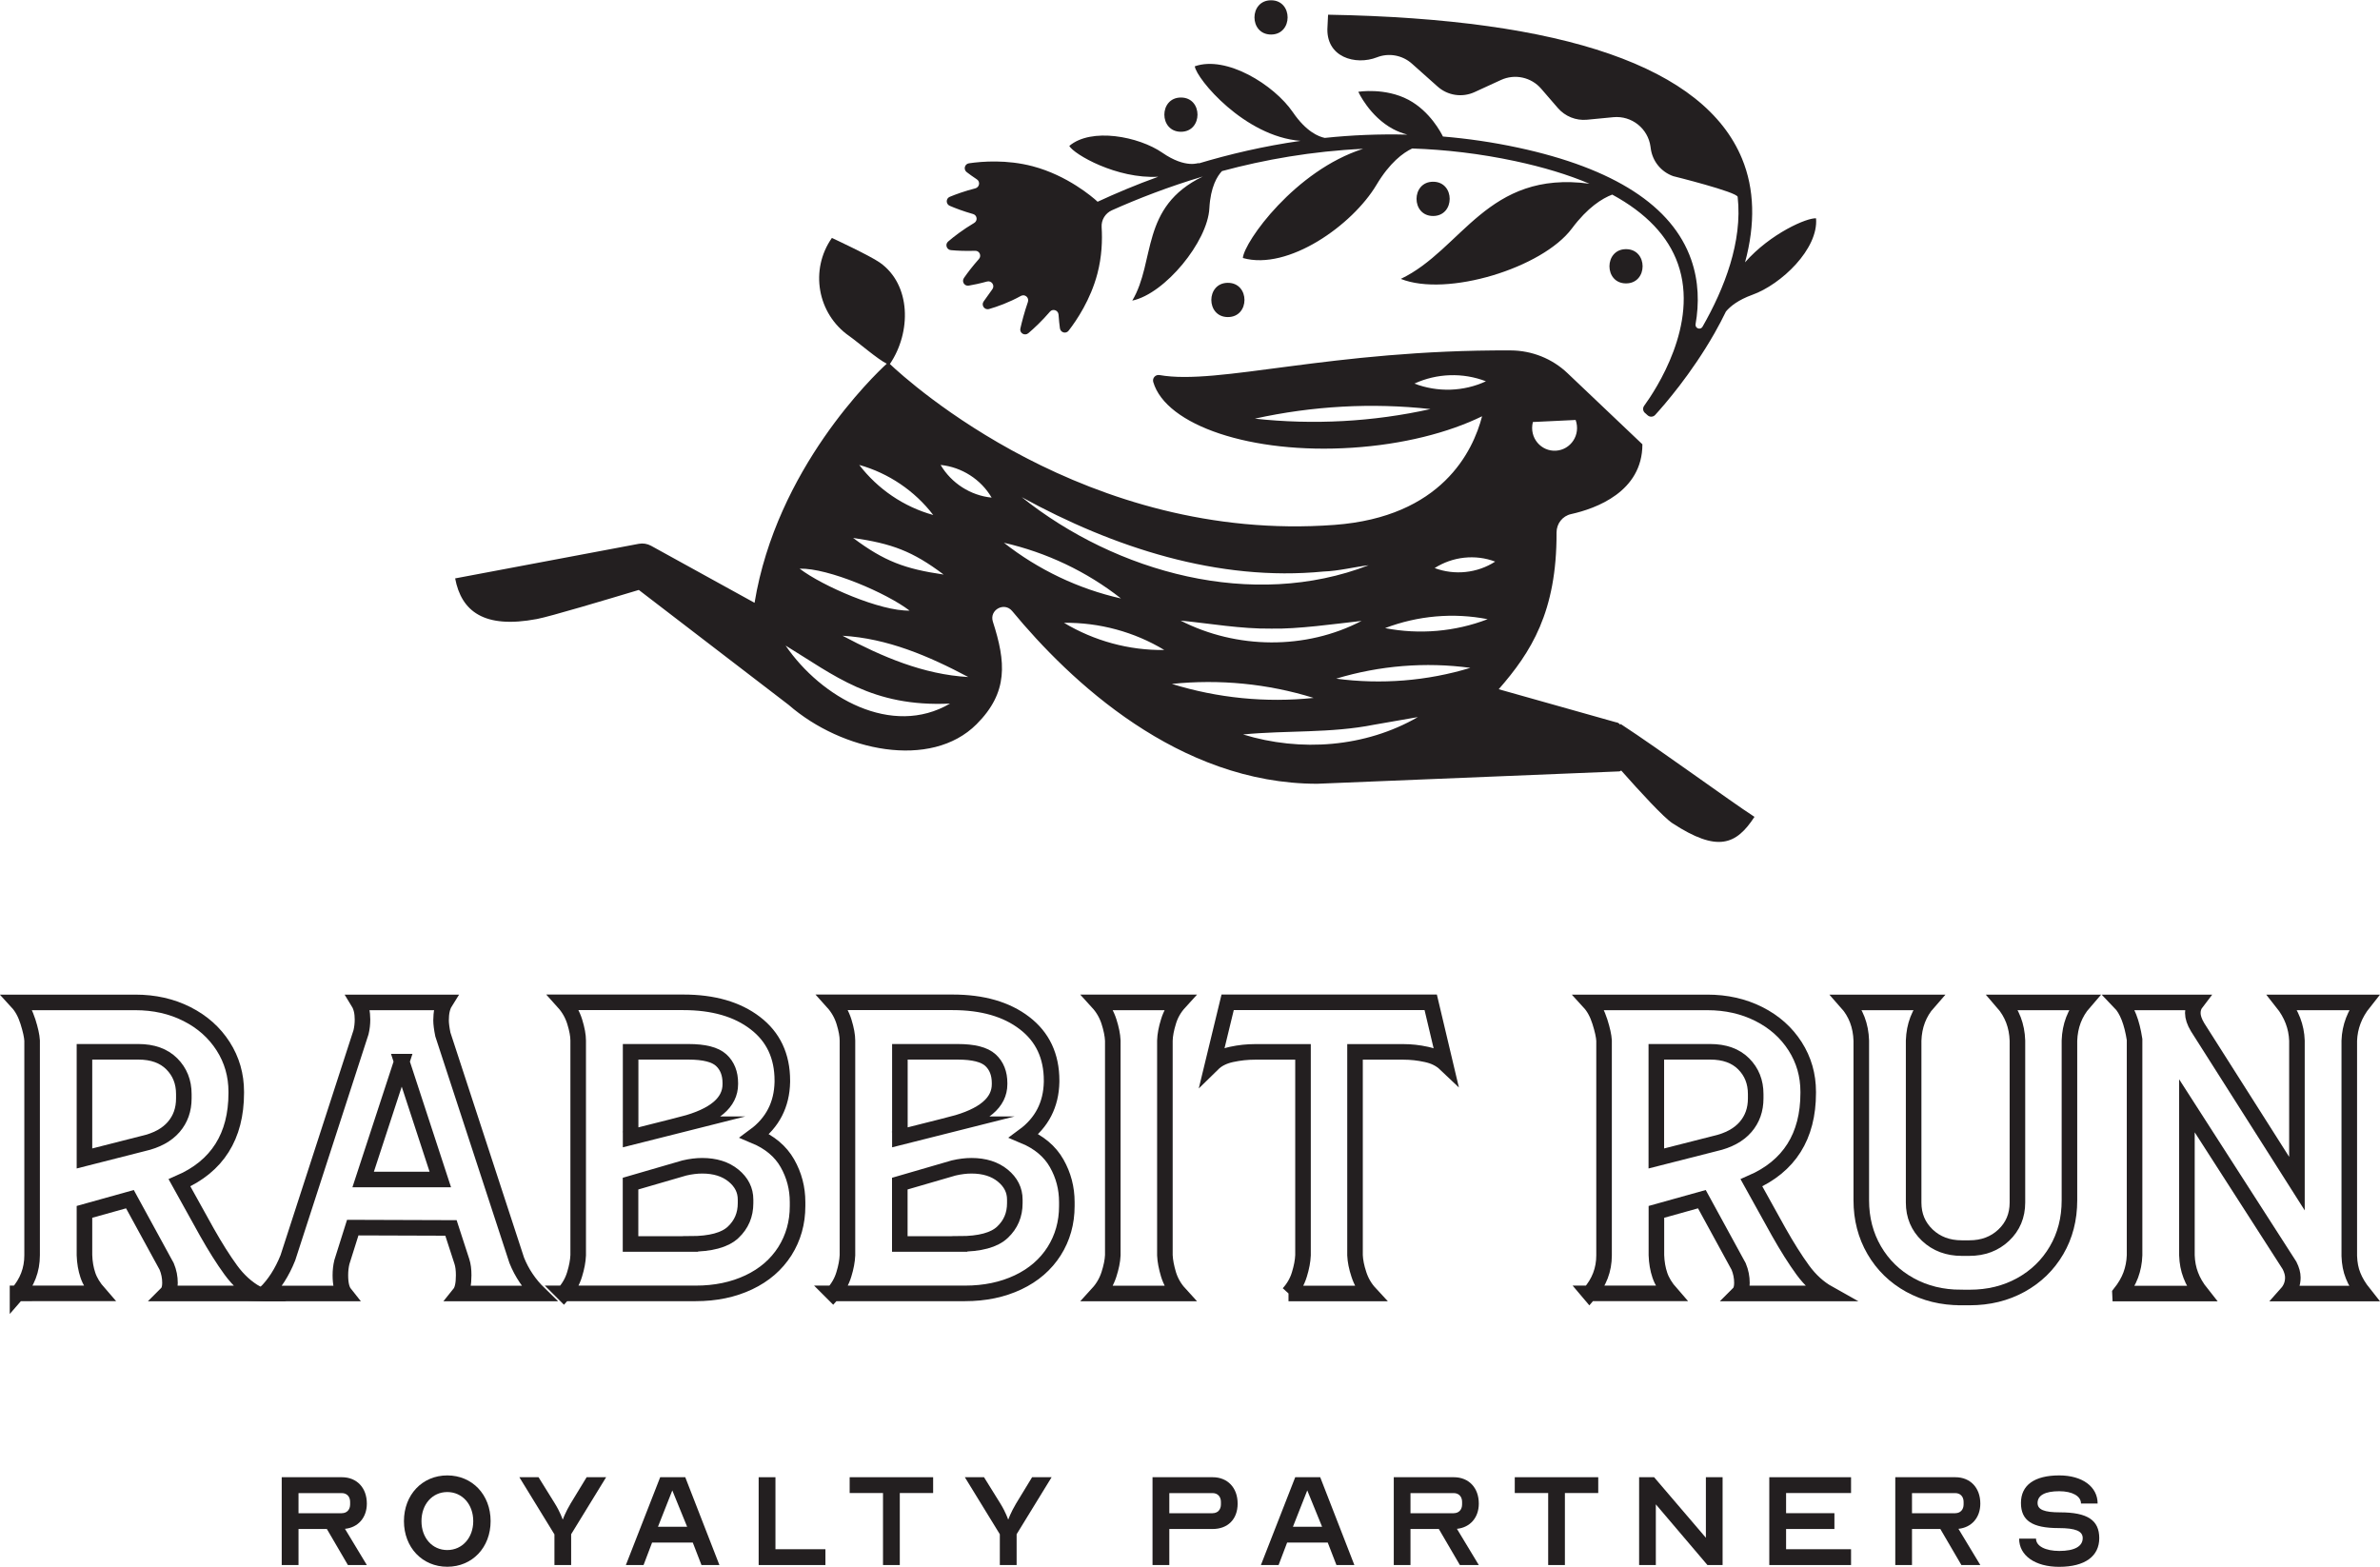 <svg xmlns="http://www.w3.org/2000/svg" id="uuid-809b8c38-0917-4522-ab0a-69382f718511" width="4.04in" height="2.66in" viewBox="0 0 290.53 191.22"><defs><style>.uuid-108ee07a-a2e8-4e53-b6a0-791f5d213c53{fill:#231f20;}.uuid-69bf9333-b92c-46e7-85e6-dd22b82d6ec3{fill:none;stroke:#231f20;stroke-miterlimit:10;stroke-width:1.9px;}</style></defs><g><g><path class="uuid-108ee07a-a2e8-4e53-b6a0-791f5d213c53" d="m221.72,26.62c-1.07-.13-5.62,1.85-8.7,5.37,1.27-4.68,1.16-8.97-.37-12.66-4.61-11.16-21.62-17.07-50.53-17.57l-.07,1.44c-.28,3.77,3.44,4.78,6.04,3.76,1.45-.57,3.11-.26,4.27.78l3.13,2.79c1.24,1.11,3.02,1.37,4.53.67l3.2-1.47c1.69-.78,3.69-.35,4.91,1.06l2.04,2.36c.88,1.02,2.21,1.56,3.56,1.43l3.22-.31c2.23-.21,4.23,1.38,4.53,3.6l.03.22c.21,1.56,1.27,2.86,2.75,3.38,0,0,7.79,1.93,7.86,2.53.61,5.47-1.62,11.18-4.29,15.85-.25.44-.93.2-.85-.31.44-2.51.4-5.22-.54-7.9-2.3-6.54-9.41-11.13-21.12-13.65-3.12-.67-6.18-1.11-9.18-1.36-.2-.41-1.56-3.07-4.2-4.48-2.86-1.52-6.13-.98-6.13-.98,0,0,1.37,3.01,4.23,4.54.58.31,1.18.53,1.76.69-3.48-.09-6.85.06-10.08.4-.74-.15-2.27-.75-3.9-3.14-2.3-3.35-8.12-6.96-11.97-5.6.21,1.54,6.07,8.57,12.91,9.1-4.49.64-8.69,1.63-12.52,2.78.05-.04.11-.07.16-.11,0,0-1.63.77-4.51-1.22s-8.68-3.11-11.36-.83c.56,1.02,5.79,4.05,10.86,3.76-2.74.99-5.22,2.04-7.42,3.06-.02-.06-.05-.09-.06-.08-.55-.5-3.61-3.14-7.85-4.26-3.15-.83-6.15-.6-7.78-.36-.52.08-.7.74-.28,1.07.34.26.76.57,1.25.89.44.29.32.97-.2,1.1-1.29.33-2.36.72-3.11,1.03-.49.2-.49.89,0,1.1.7.3,1.67.67,2.84,1,.51.14.6.82.14,1.09-1.38.82-2.47,1.66-3.18,2.27-.4.34-.19,1,.34,1.05.74.07,1.77.12,2.96.08.53-.02.81.61.46,1-.79.89-1.41,1.71-1.83,2.32-.3.44.06,1.02.59.93.59-.1,1.36-.26,2.23-.5.55-.15.99.48.65.94-.42.57-.78,1.08-1.07,1.5-.32.46.12,1.07.66.92,1.01-.29,2.42-.79,3.89-1.6.48-.27,1.04.2.86.73-.44,1.28-.73,2.41-.92,3.24-.13.56.53.95.97.58.72-.61,1.67-1.5,2.64-2.63.35-.41,1.02-.17,1.05.37.04.65.11,1.21.17,1.67.08.52.74.7,1.06.28,1.01-1.3,2.68-3.8,3.51-6.95.55-2.09.62-4.1.52-5.68-.06-.89.45-1.71,1.26-2.07,3.18-1.42,6.91-2.87,11.09-4.12-7.69,3.72-5.74,10.33-8.61,15.15,4-.84,9.2-7.21,9.41-11.26.14-2.63.97-3.95,1.54-4.55,5.19-1.4,10.99-2.43,17.23-2.72-8.28,2.63-14.53,11.35-14.68,13.33,5.53,1.57,13.39-4.02,16.31-8.93,1.62-2.71,3.24-3.91,4.36-4.44,4.06.14,8.25.62,12.56,1.54,3.46.74,6.48,1.66,9.08,2.76-12.5-1.68-15.53,8.04-23.03,11.62,5.63,2.25,17.29-1.33,20.89-6.16,1.92-2.57,3.69-3.66,4.92-4.13,4.14,2.25,6.83,5.08,8.02,8.46,2.6,7.36-2.69,15.35-4.13,17.33-.19.27-.15.64.1.86l.34.3c.26.23.66.21.9-.04,1.16-1.27,4.42-5.02,7.25-9.98.51-.9.98-1.79,1.4-2.66.53-.63,1.49-1.41,3.23-2.04,3.51-1.26,8.08-5.59,7.77-9.33Z"></path><path class="uuid-108ee07a-a2e8-4e53-b6a0-791f5d213c53" d="m198.49,30.38c-2.69,0-2.7,4.18,0,4.18s2.7-4.18,0-4.18Z"></path><path class="uuid-108ee07a-a2e8-4e53-b6a0-791f5d213c53" d="m174.94,22.15c-2.69,0-2.7,4.18,0,4.18s2.7-4.18,0-4.18Z"></path><path class="uuid-108ee07a-a2e8-4e53-b6a0-791f5d213c53" d="m144.16,16.05c2.69,0,2.7-4.18,0-4.18s-2.7,4.18,0,4.18Z"></path><path class="uuid-108ee07a-a2e8-4e53-b6a0-791f5d213c53" d="m149.89,34.49c-2.69,0-2.7,4.18,0,4.18s2.7-4.18,0-4.18Z"></path><path class="uuid-108ee07a-a2e8-4e53-b6a0-791f5d213c53" d="m155.16,4.18c2.69,0,2.7-4.18,0-4.18s-2.7,4.18,0,4.18Z"></path></g><path class="uuid-108ee07a-a2e8-4e53-b6a0-791f5d213c53" d="m197.84,88.35s-.04.05-.06.08c-.12-.17-.31-.28-.53-.3l-14.3-4.03c3.94-4.51,7.1-9.44,7.06-19.13,0-1.08.72-2.02,1.78-2.25,3.01-.67,8.7-2.71,8.7-8.52l-9.15-8.69c-1.87-1.78-4.36-2.76-6.94-2.77-21.98-.1-35.67,4.28-42.85,3.01-.5-.09-.91.37-.77.85,1.55,5.29,11.95,8.82,24.26,8.02,6.2-.4,11.77-1.83,15.88-3.84-1.11,4.27-4.92,12.29-18.03,13.26-30.27,2.25-52-17.5-54.26-19.64,2.63-3.88,2.61-9.69-1.24-12.39-1.23-.86-5.84-3-5.84-3-2.72,3.89-1.78,9.25,2.11,11.97,1.04.73,3.54,2.89,4.59,3.38-1.59,1.46-13.45,12.82-16.14,29.19l-12.63-6.96c-.46-.25-.99-.34-1.51-.24-6.26,1.18-18.86,3.55-22.41,4.22.76,4.01,3.51,6.18,9.98,4.96,1.6-.3,8.68-2.42,12.44-3.55l18.29,14.03c6.52,5.68,17.38,7.93,22.94,2.36,3.9-3.9,3.58-7.59,1.99-12.52-.46-1.44,1.4-2.45,2.36-1.29,7.04,8.52,20.29,21.08,37.23,21.08l36.9-1.51c.08-.02.15-.06.21-.11,2.33,2.63,5.21,5.76,6.26,6.44,5.52,3.6,7.78,2.63,10.01-.78-3.21-2.09-11.41-8.12-16.34-11.34Zm-5.5-37.12c.65,1.84-.62,3.64-2.39,3.75-1.8.12-3.31-1.55-2.83-3.5l5.23-.25Zm-39.16-.16c7.02-1.55,14.29-1.96,21.44-1.17-7.02,1.56-14.29,1.95-21.44,1.17Zm19.48-4.28c2.73-1.26,5.92-1.37,8.73-.28-2.73,1.27-5.92,1.36-8.73.28Zm-11.08,22.94c1.81-.06,3.71-.55,5.5-.77-14.17,5.48-30.79.93-42.36-8.31,11.18,6.14,23.99,10.34,36.85,9.08Zm4.63,6.03c-6.82,3.56-15.28,3.45-22.1-.04,3.72.37,7.34,1.02,11.05.98,3.19.08,7.83-.58,11.05-.94Zm-52.29-12.93c-3.58-.99-6.77-3.16-9.03-6.11,3.57,1,6.78,3.16,9.03,6.11Zm1.27,7.27c-4.72-.69-7.23-1.61-11.05-4.47,4.72.69,7.24,1.6,11.05,4.47Zm-4.16,4.4c-3.51.1-10.63-2.99-13.42-5.12,3.51-.09,10.63,2.98,13.42,5.12Zm7.17,8.11c-5.48-.31-10.51-2.47-15.35-5.04,5.48.32,10.51,2.47,15.35,5.04Zm-22.3-3.84c5.91,3.6,10.55,7.53,20.07,7.08-7.09,4.16-15.72-.72-20.07-7.08Zm18.92-22.05c2.57.26,4.92,1.75,6.23,3.99-2.58-.26-4.91-1.76-6.23-3.99Zm7.73,9.5c5.19,1.18,10.11,3.51,14.29,6.8-5.2-1.17-10.1-3.51-14.29-6.8Zm7.33,9.77c4.3-.05,8.58,1.1,12.25,3.32-4.3.06-8.57-1.11-12.25-3.32Zm30.47,9.17c-5.81.61-11.72.02-17.3-1.71,5.81-.6,11.72-.03,17.3,1.71Zm-8.61,4.46c5.39-.52,10.68-.13,16-1.19,0,0,5.34-.93,5.34-.93-6.41,3.7-14.31,4.28-21.34,2.12Zm11.37-6.81c5.29-1.6,10.9-2.06,16.38-1.32-5.29,1.61-10.9,2.05-16.38,1.32Zm5.97-6.17c3.97-1.52,8.34-1.91,12.52-1.09-3.97,1.53-8.34,1.9-12.52,1.09Zm6.05-7.33c2.19-1.4,4.96-1.71,7.39-.79-2.18,1.41-4.96,1.7-7.39.79Z"></path></g><g><g><path class="uuid-108ee07a-a2e8-4e53-b6a0-791f5d213c53" d="m34.39,180.29h7.34c1.83,0,3.05,1.29,3.05,3.22,0,1.72-1.07,2.92-2.67,3.08l2.67,4.42h-2.31l-2.57-4.4h-3.46v4.4h-2.05v-10.72Zm7.34,4.39c.61,0,1.01-.43,1.01-1.07v-.31c0-.64-.4-1.07-1.01-1.07h-5.29v2.46h5.29Z"></path><path class="uuid-108ee07a-a2e8-4e53-b6a0-791f5d213c53" d="m49.31,185.65c0-3.22,2.24-5.58,5.29-5.58s5.29,2.36,5.29,5.58-2.24,5.57-5.29,5.57-5.29-2.36-5.29-5.57Zm8.46,0c0-2.05-1.34-3.55-3.17-3.55s-3.15,1.5-3.15,3.55,1.32,3.53,3.15,3.53,3.17-1.5,3.17-3.53Z"></path><path class="uuid-108ee07a-a2e8-4e53-b6a0-791f5d213c53" d="m67.67,187.25l-4.27-6.96h2.34l2,3.22c.66,1.07.94,1.93.94,1.93h.03s.3-.86.94-1.93l1.96-3.22h2.38l-4.27,6.96v3.76h-2.04v-3.76Z"></path><path class="uuid-108ee07a-a2e8-4e53-b6a0-791f5d213c53" d="m80.6,180.29h3.05l4.17,10.72h-2.19l-1.06-2.74h-4.97l-1.04,2.74h-2.16l4.19-10.72Zm3.28,6.05l-1.81-4.44-1.75,4.44h3.56Z"></path><path class="uuid-108ee07a-a2e8-4e53-b6a0-791f5d213c53" d="m92.62,180.29h2.04v8.79h6.1v1.93h-8.15v-10.72Z"></path><path class="uuid-108ee07a-a2e8-4e53-b6a0-791f5d213c53" d="m107.79,182.22h-4.07v-1.93h10.19v1.93h-4.07v8.79h-2.05v-8.79Z"></path><path class="uuid-108ee07a-a2e8-4e53-b6a0-791f5d213c53" d="m122.05,187.25l-4.27-6.96h2.34l2,3.22c.66,1.07.94,1.93.94,1.93h.03s.3-.86.94-1.93l1.96-3.22h2.38l-4.27,6.96v3.76h-2.05v-3.76Z"></path><path class="uuid-108ee07a-a2e8-4e53-b6a0-791f5d213c53" d="m140.69,180.29h7.34c1.83,0,3.05,1.29,3.05,3.22s-1.22,3.1-3.05,3.1h-5.29v4.4h-2.05v-10.72Zm7.34,4.39c.61,0,1.01-.43,1.01-1.07v-.31c0-.64-.4-1.07-1.01-1.07h-5.29v2.46h5.29Z"></path><path class="uuid-108ee07a-a2e8-4e53-b6a0-791f5d213c53" d="m158.11,180.29h3.05l4.17,10.72h-2.19l-1.06-2.74h-4.96l-1.04,2.74h-2.16l4.19-10.72Zm3.28,6.05l-1.81-4.44-1.75,4.44h3.56Z"></path><path class="uuid-108ee07a-a2e8-4e53-b6a0-791f5d213c53" d="m170.13,180.29h7.34c1.83,0,3.05,1.29,3.05,3.22,0,1.72-1.07,2.92-2.67,3.08l2.67,4.42h-2.31l-2.57-4.4h-3.46v4.4h-2.04v-10.72Zm7.34,4.39c.61,0,1.01-.43,1.01-1.07v-.31c0-.64-.4-1.07-1.01-1.07h-5.29v2.46h5.29Z"></path><path class="uuid-108ee07a-a2e8-4e53-b6a0-791f5d213c53" d="m188.98,182.22h-4.07v-1.93h10.19v1.93h-4.07v8.79h-2.04v-8.79Z"></path><path class="uuid-108ee07a-a2e8-4e53-b6a0-791f5d213c53" d="m200.09,180.29h1.83l6.32,7.39v-7.39h2.04v10.72h-1.85l-6.3-7.41v7.41h-2.04v-10.72Z"></path><path class="uuid-108ee07a-a2e8-4e53-b6a0-791f5d213c53" d="m215.98,180.29h9.98v1.93h-7.93v2.46h5.9v1.93h-5.9v2.47h7.93v1.93h-9.98v-10.72Z"></path><path class="uuid-108ee07a-a2e8-4e53-b6a0-791f5d213c53" d="m231.35,180.29h7.34c1.83,0,3.05,1.29,3.05,3.22,0,1.72-1.07,2.92-2.67,3.08l2.67,4.42h-2.31l-2.57-4.4h-3.46v4.4h-2.04v-10.72Zm7.34,4.39c.61,0,1.01-.43,1.01-1.07v-.31c0-.64-.4-1.07-1.01-1.07h-5.29v2.46h5.29Z"></path><path class="uuid-108ee07a-a2e8-4e53-b6a0-791f5d213c53" d="m246.51,187.79h2.03c0,.91,1.15,1.5,2.85,1.5,1.85,0,2.85-.56,2.85-1.57,0-.86-.89-1.22-2.94-1.22-3.22,0-4.6-.91-4.6-3.07s1.63-3.36,4.68-3.36c2.8,0,4.68,1.37,4.68,3.43h-2.03c0-.91-1.07-1.5-2.66-1.5-1.72,0-2.64.5-2.64,1.44,0,.81.81,1.14,2.75,1.14,3.35,0,4.78.96,4.78,3.15s-1.72,3.5-4.9,3.5c-2.92,0-4.88-1.37-4.88-3.43Z"></path></g><g><path class="uuid-69bf9333-b92c-46e7-85e6-dd22b82d6ec3" d="m2.14,157.86c1.18-1.33,1.78-2.89,1.78-4.66v-26.21c-.03-.56-.2-1.33-.51-2.31-.31-.98-.73-1.76-1.27-2.35h14.39c2.31,0,4.41.47,6.29,1.42,1.88.95,3.35,2.26,4.42,3.93,1.07,1.67,1.6,3.53,1.6,5.57v.13c0,5.3-2.31,8.96-6.93,10.97l3.33,6c1.04,1.84,2.01,3.38,2.93,4.64.92,1.26,1.97,2.21,3.15,2.87h-10.97c.27-.27.4-.7.4-1.29,0-.68-.13-1.35-.4-2l-4.49-8.22-5.55,1.55v5.29c.03.89.17,1.7.42,2.44.25.74.7,1.48,1.35,2.22H2.14Zm15.33-18.3c1.66-.38,2.9-1.06,3.73-2.02.83-.96,1.24-2.12,1.24-3.49v-.53c0-1.48-.49-2.71-1.47-3.69-.98-.98-2.34-1.47-4.09-1.47h-6.57v13.02l7.15-1.82Z"></path><path class="uuid-69bf9333-b92c-46e7-85e6-dd22b82d6ec3" d="m32.34,157.86c1.16-1.12,2.09-2.58,2.8-4.35l8.93-27.54c.12-.5.18-1.02.18-1.55,0-.86-.16-1.55-.49-2.09h10.57c-.33.53-.49,1.26-.49,2.18,0,.42.07.99.22,1.73l9.02,27.58c.62,1.54,1.53,2.89,2.71,4.04h-9.68c.33-.41.49-1.15.49-2.22,0-.68-.07-1.24-.22-1.69l-1.33-4.09-11.99-.04-1.33,4.22c-.12.5-.18,1.04-.18,1.6,0,1.04.18,1.78.53,2.22h-9.73Zm16.7-28.3l-4.71,14.39h9.42l-4.71-14.39Z"></path><path class="uuid-69bf9333-b92c-46e7-85e6-dd22b82d6ec3" d="m68.81,157.86c.62-.68,1.07-1.46,1.33-2.33.27-.87.41-1.65.44-2.33v-26.21c0-.62-.14-1.38-.42-2.29-.28-.9-.73-1.69-1.35-2.38h14.61c3.64,0,6.57.84,8.77,2.53,2.21,1.69,3.31,4.03,3.31,7.02v.18c-.06,2.75-1.18,4.95-3.38,6.57,1.84.77,3.17,1.89,4,3.35s1.24,3.04,1.24,4.73v.49c0,2.04-.52,3.88-1.55,5.51-1.04,1.63-2.5,2.9-4.4,3.8-1.9.9-4.06,1.35-6.49,1.35h-16.12Zm14.52-20.66c3.88-1.01,5.82-2.64,5.82-4.89v-.13c0-1.18-.37-2.12-1.11-2.8-.74-.68-2.07-1.02-4-1.02h-7.06v10.44l6.35-1.6Zm.93,14.61c2.49,0,4.23-.47,5.24-1.42,1.01-.95,1.51-2.13,1.51-3.55v-.44c0-1.15-.49-2.13-1.47-2.93-.98-.8-2.25-1.2-3.82-1.2-.68,0-1.41.09-2.18.27l-6.57,1.91v7.37h7.29Z"></path><path class="uuid-69bf9333-b92c-46e7-85e6-dd22b82d6ec3" d="m101.68,157.86c.62-.68,1.07-1.46,1.33-2.33.27-.87.41-1.65.44-2.33v-26.21c0-.62-.14-1.38-.42-2.29-.28-.9-.73-1.69-1.35-2.38h14.61c3.64,0,6.57.84,8.77,2.53,2.21,1.69,3.31,4.03,3.31,7.02v.18c-.06,2.75-1.18,4.95-3.38,6.57,1.84.77,3.17,1.89,4,3.35s1.24,3.04,1.24,4.73v.49c0,2.04-.52,3.88-1.55,5.51-1.04,1.63-2.5,2.9-4.4,3.8-1.9.9-4.06,1.35-6.49,1.35h-16.12Zm14.52-20.66c3.88-1.01,5.82-2.64,5.82-4.89v-.13c0-1.18-.37-2.12-1.11-2.8-.74-.68-2.07-1.02-4-1.02h-7.06v10.44l6.35-1.6Zm.93,14.61c2.49,0,4.23-.47,5.24-1.42,1.01-.95,1.51-2.13,1.51-3.55v-.44c0-1.15-.49-2.13-1.47-2.93-.98-.8-2.25-1.2-3.82-1.2-.68,0-1.41.09-2.18.27l-6.57,1.91v7.37h7.29Z"></path><path class="uuid-69bf9333-b92c-46e7-85e6-dd22b82d6ec3" d="m134.02,157.86c.62-.68,1.07-1.46,1.35-2.33.28-.87.44-1.65.47-2.33v-26.21c-.03-.68-.19-1.46-.47-2.33-.28-.87-.73-1.65-1.35-2.33h9.95c-.62.68-1.07,1.46-1.33,2.33-.27.87-.42,1.65-.44,2.33v26.21c.03.68.18,1.46.44,2.33.27.87.71,1.65,1.33,2.33h-9.95Z"></path><path class="uuid-69bf9333-b92c-46e7-85e6-dd22b82d6ec3" d="m157.29,157.86c.62-.68,1.07-1.46,1.33-2.33.27-.87.41-1.65.44-2.33v-24.83h-5.86c-.95,0-1.9.1-2.87.31-.96.21-1.72.59-2.29,1.15l1.82-7.51h24.79l1.78,7.51c-.59-.56-1.36-.95-2.31-1.15-.95-.21-1.88-.31-2.8-.31h-5.91v24.83c.03.68.18,1.46.47,2.33.28.87.73,1.65,1.36,2.33h-9.95Z"></path><path class="uuid-69bf9333-b92c-46e7-85e6-dd22b82d6ec3" d="m194.03,157.86c1.18-1.33,1.78-2.89,1.78-4.66v-26.21c-.03-.56-.2-1.33-.51-2.31-.31-.98-.73-1.76-1.27-2.35h14.39c2.31,0,4.4.47,6.29,1.42,1.88.95,3.35,2.26,4.42,3.93,1.07,1.67,1.6,3.53,1.6,5.57v.13c0,5.3-2.31,8.96-6.93,10.97l3.33,6c1.04,1.84,2.01,3.38,2.93,4.64.92,1.26,1.97,2.21,3.15,2.87h-10.97c.27-.27.4-.7.4-1.29,0-.68-.13-1.35-.4-2l-4.49-8.22-5.55,1.55v5.29c.03.89.17,1.7.42,2.44.25.74.7,1.48,1.35,2.22h-9.95Zm15.32-18.3c1.66-.38,2.9-1.06,3.73-2.02.83-.96,1.24-2.12,1.24-3.49v-.53c0-1.48-.49-2.71-1.47-3.69-.98-.98-2.34-1.47-4.09-1.47h-6.57v13.02l7.15-1.82Z"></path><path class="uuid-69bf9333-b92c-46e7-85e6-dd22b82d6ec3" d="m239.38,158.35c-2.31,0-4.39-.51-6.24-1.53-1.85-1.02-3.3-2.44-4.35-4.24-1.05-1.81-1.58-3.83-1.58-6.09v-19.5c-.06-1.84-.65-3.39-1.78-4.66h9.95c-1.12,1.27-1.72,2.83-1.78,4.66v19.77c0,1.6.56,2.92,1.67,3.98,1.11,1.05,2.51,1.58,4.2,1.58h.93c1.69,0,3.09-.53,4.2-1.58,1.11-1.05,1.67-2.38,1.67-3.98v-19.77c-.06-1.81-.65-3.36-1.78-4.66h9.91c-1.13,1.3-1.72,2.86-1.78,4.66v19.5c0,2.28-.53,4.32-1.58,6.11-1.05,1.79-2.5,3.2-4.35,4.22-1.85,1.02-3.93,1.53-6.24,1.53h-1.07Z"></path><path class="uuid-69bf9333-b92c-46e7-85e6-dd22b82d6ec3" d="m258.79,157.86c.59-.74,1.03-1.49,1.31-2.24.28-.76.44-1.56.47-2.42v-26.34c-.33-2.13-.92-3.64-1.78-4.53h9.33c-.3.39-.44.81-.44,1.29,0,.5.19,1.08.58,1.73l12.13,19.1v-17.46c-.06-1.69-.65-3.24-1.78-4.66h9.95c-1.13,1.42-1.72,2.98-1.78,4.66v26.3c.03.89.18,1.69.47,2.4.28.71.72,1.44,1.31,2.18h-9.42c.5-.56.75-1.21.75-1.95,0-.44-.13-.93-.4-1.47l-12.53-19.5v18.26c.03.86.18,1.67.47,2.42.28.75.72,1.5,1.31,2.24h-9.95Z"></path></g></g></svg>